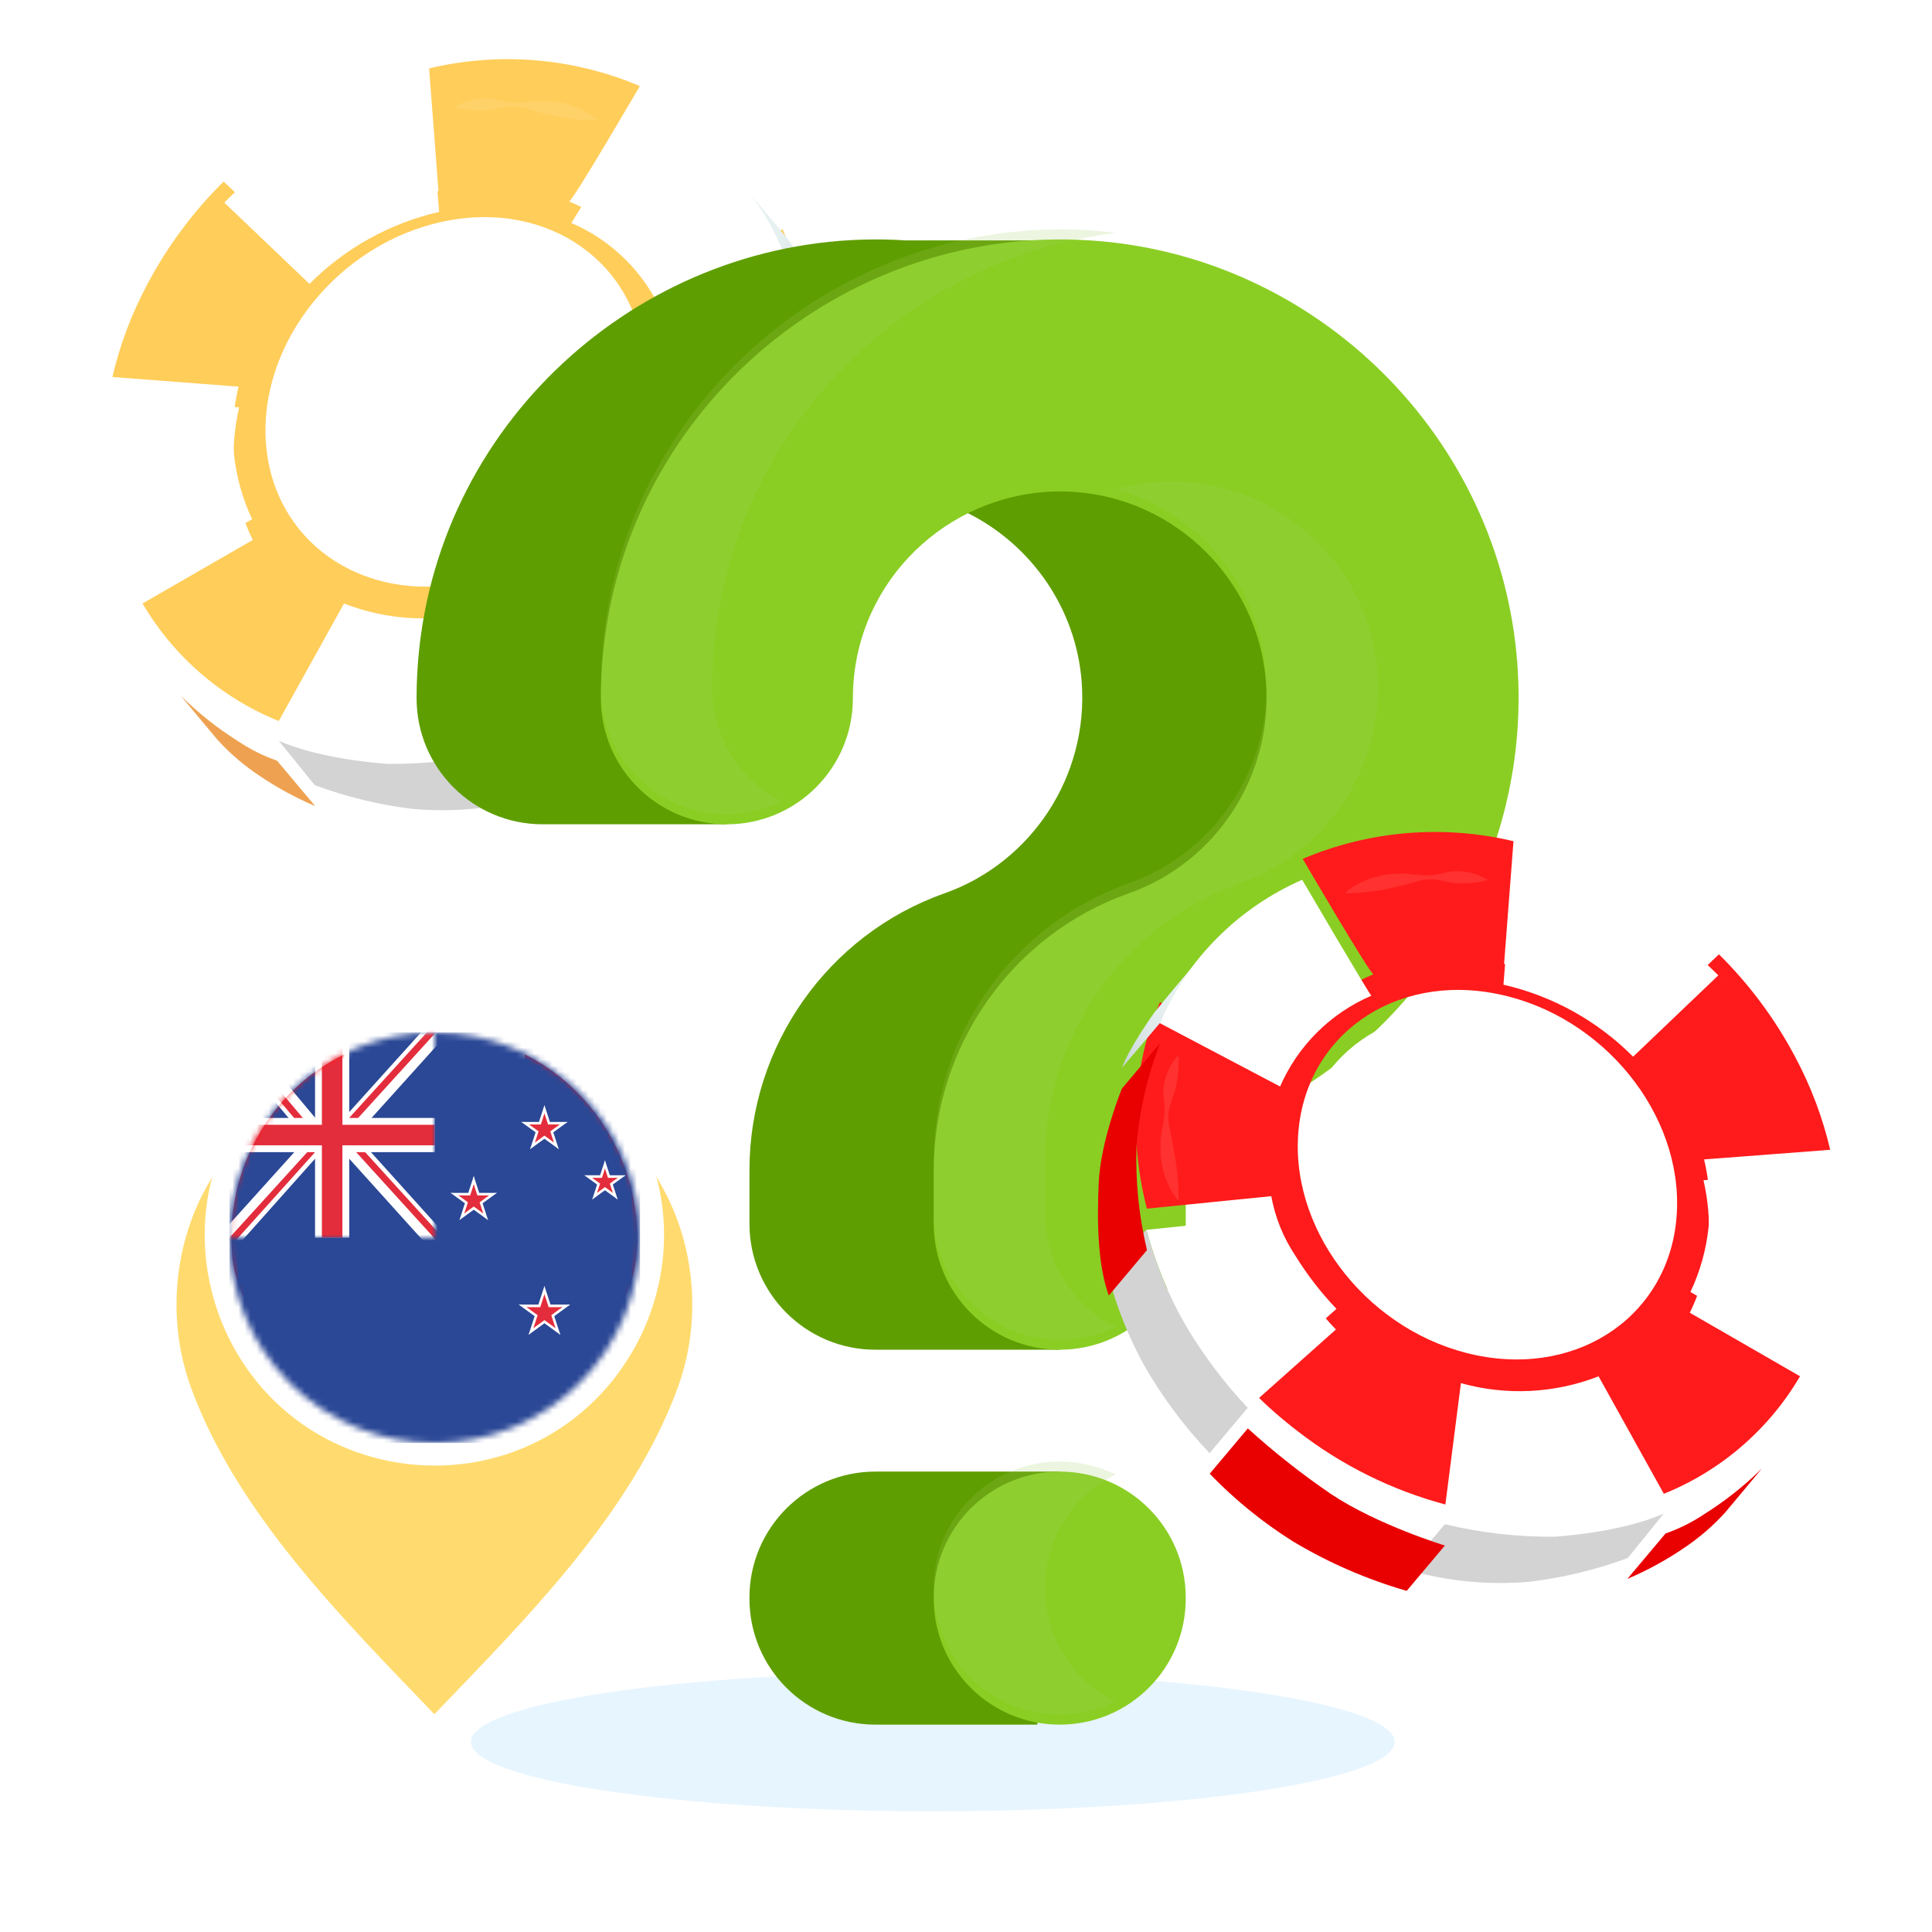<?xml version="1.0" encoding="UTF-8"?> <svg xmlns="http://www.w3.org/2000/svg" width="320" height="320" viewBox="0 0 320 320" fill="none"><path d="M106.747 63.505C105.73 47.028 90.868 36.491 73.589 40.071C56.309 43.651 43.096 59.936 44.067 76.448C45.038 92.959 59.901 103.496 77.225 99.882C94.55 96.268 107.763 80.039 106.747 63.505Z" fill="white"></path><path d="M100.354 64.827C100.129 61.055 95.747 58.141 95.747 54.448C95.747 50.529 91.353 47.672 87.626 46.124C83.482 44.442 79.168 45.955 73.916 46.124C67.32 46.384 61.561 49.874 57.393 54.866C54.875 57.885 52.958 61.358 51.746 65.098C50.677 68.316 50.218 71.706 50.391 75.093C50.521 77.221 50.967 79.318 51.712 81.316C52.48 83.371 54.773 84.851 56.128 86.477C57.777 88.487 58.613 90.531 60.951 91.774C63.288 93.016 64.825 94.123 68.856 92.903C71.115 92.192 74.221 94.326 76.762 93.784C81.879 92.718 86.626 90.327 90.529 86.85C93.33 84.376 92.867 79.17 95.859 77.081C101.111 73.444 100.693 69.446 100.354 64.827Z" fill="white"></path><g filter="url(#filter0_i_2106_31075)"><path d="M24.361 50.574C21.791 55.397 19.859 60.533 18.612 65.854L39.506 67.446C37.728 74.808 38.525 82.556 41.764 89.401L22.159 100.695C27.199 110.752 35.737 118.623 46.169 122.831L56.977 103.371C64.254 106.211 72.257 106.607 79.779 104.501L82.354 124.604C91.26 122.223 99.597 118.079 106.873 112.418C109.408 110.484 111.808 108.378 114.055 106.116C114.462 105.709 114.654 105.506 114.835 105.314C115.015 105.122 100.39 92.202 100.39 92.202C102.984 89.484 105.285 86.501 107.257 83.303C109.218 80.348 110.556 77.024 111.187 73.534L131.786 75.6C134.723 64.307 134.26 51.996 129.618 41.392L109.628 51.917C106.674 45.059 101.159 39.625 94.257 36.773C94.709 36.976 105.98 17.664 105.98 17.664C94.955 12.987 82.722 11.962 71.072 14.739L72.63 35.067C64.503 36.925 57.065 41.039 51.172 46.937L37.044 33.475C31.967 38.492 27.689 44.259 24.361 50.574ZM73.59 40.07C90.869 36.49 105.732 47.027 106.748 63.505C107.765 79.982 94.562 96.313 77.227 99.882C59.891 103.451 45.028 92.947 44.023 76.447C43.018 59.947 56.22 43.639 73.59 40.07Z" fill="#FFCD59"></path></g><path d="M18.69 65.988C18.69 65.773 18.792 65.57 18.837 65.355C18.792 65.57 18.747 65.773 18.69 65.988Z" fill="#FDFAEF"></path><path d="M51.262 47.024L37.145 33.551C46.482 24.215 58.265 17.705 71.138 14.77L72.731 35.098C64.591 36.965 57.147 41.1 51.262 47.024Z" fill="white"></path><path d="M37.135 33.541L36.345 34.354C36.605 34.083 36.864 33.801 37.135 33.541Z" fill="#FDFAEF"></path><path d="M72.054 14.57C71.749 14.626 71.444 14.716 71.139 14.773C71.444 14.705 71.749 14.626 72.054 14.57Z" fill="#FDFAEF"></path><path d="M111.118 73.442C111.118 73.566 131.876 75.701 131.876 75.701C128.878 86.805 123.093 96.959 115.071 105.2L100.479 92.201C105.581 86.968 109.246 80.507 111.118 73.442Z" fill="white"></path><path d="M109.785 52.086C106.854 45.273 101.421 39.844 94.606 36.918C94.787 36.997 106.07 17.719 106.07 17.719C116.66 22.357 125.104 30.829 129.707 41.435L109.729 51.961C109.754 51.999 109.773 52.041 109.785 52.086Z" fill="white"></path><path d="M38.749 77.574C38.985 81.696 40.045 85.728 41.866 89.433L22.271 100.726C19.384 94.891 17.701 88.535 17.325 82.035C17.016 76.648 17.476 71.244 18.691 65.987L39.607 67.478C38.841 70.785 38.552 74.185 38.749 77.574Z" fill="white"></path><path d="M77.644 105.022C78.48 104.841 79.316 104.638 80.151 104.412C79.869 104.502 82.41 124.594 82.41 124.594C81.281 124.921 80.072 125.181 78.875 125.429C68.01 127.841 56.672 126.952 46.315 122.877L57.033 103.407C63.591 105.979 70.766 106.541 77.644 105.022Z" fill="white"></path><g filter="url(#filter1_i_2106_31075)"><path d="M45.886 122.582L52.211 130.103C48.975 128.732 45.881 127.049 42.972 125.078C40.386 123.367 38.026 121.337 35.948 119.036L29.917 111.808C32.819 114.675 36.027 117.217 39.483 119.386C41.472 120.72 43.624 121.794 45.886 122.582Z" fill="#EEA251"></path></g><path d="M46.179 122.694L52.13 130.046C57.388 132 62.858 133.323 68.427 133.988C75.269 134.583 82.163 133.902 88.756 131.978L82.443 124.456C76.471 125.892 70.345 126.587 64.203 126.523C64.203 126.523 53.373 125.89 46.179 122.694Z" fill="#D3D3D3"></path><g filter="url(#filter2_i_2106_31075)"><path d="M88.759 132.089L82.435 124.579C82.435 124.579 93.57 121.191 101.272 116.064C106.121 112.761 110.732 109.123 115.073 105.176L121.387 112.687C117.258 116.971 112.624 120.737 107.586 123.901C101.691 127.435 95.363 130.187 88.759 132.089Z" fill="#EEA251"></path></g><path d="M131.876 75.609C130.422 81.253 128.195 86.669 125.258 91.703C122.372 96.551 118.964 101.069 115.094 105.176L121.407 112.686C125.629 108.253 129.297 103.323 132.328 98.004C134.884 93.315 136.86 88.332 138.212 83.165L131.876 75.609Z" fill="#D3D3D3"></path><g filter="url(#filter3_i_2106_31075)"><path d="M138.1 83.168L131.776 75.646C133.116 70.015 133.701 64.231 133.515 58.446C133.039 52.599 131.723 46.852 129.607 41.381L135.932 48.891C135.932 48.891 139.456 57.497 139.772 64.499C140.088 71.501 139.873 78.255 138.1 83.168Z" fill="#EEA251"></path></g><path d="M135.909 48.845L129.574 41.38C128.16 37.961 126.287 34.75 124.006 31.837C129.054 37.789 130.579 39.743 130.579 39.743C130.579 39.743 134.678 45.446 135.909 48.845Z" fill="url(#paint0_linear_2106_31075)"></path><path d="M75.42 17.662C76.32 17.123 77.305 16.741 78.334 16.532C79.317 16.322 80.325 16.257 81.326 16.34C82.343 16.476 83.337 16.826 84.319 16.928C85.317 17.02 86.321 16.993 87.312 16.849C87.82 16.849 88.329 16.724 88.837 16.713C89.345 16.702 89.853 16.713 90.362 16.713C91.372 16.751 92.378 16.879 93.366 17.097C95.374 17.565 97.254 18.476 98.866 19.762L98.787 19.966C96.81 19.936 94.839 19.751 92.891 19.412C91.943 19.243 91.005 19.017 90.068 18.791C89.13 18.565 88.171 18.317 87.222 18.035C86.276 17.738 85.286 17.612 84.297 17.662C83.308 17.781 82.327 17.962 81.36 18.204C80.395 18.334 79.417 18.357 78.447 18.272C77.436 18.219 76.433 18.064 75.454 17.809L75.42 17.662Z" fill="white" fill-opacity="0.1"></path><path d="M126.738 46.937C127.454 47.728 128.014 48.648 128.387 49.647C128.779 50.612 129.008 51.634 129.065 52.674C129.065 53.724 128.85 54.786 128.873 55.802C128.893 56.828 129.014 57.849 129.234 58.851C129.459 59.875 129.561 60.921 129.539 61.968C129.554 63.01 129.467 64.05 129.279 65.074C128.867 67.13 127.998 69.068 126.738 70.744H126.535C126.534 68.73 126.67 66.719 126.941 64.724C127.088 63.764 127.269 62.804 127.45 61.833C127.551 61.347 127.585 60.862 127.698 60.376C127.811 59.891 127.935 59.394 128.014 58.897C128.243 57.916 128.293 56.902 128.161 55.904C127.928 54.921 127.618 53.958 127.235 53.024C126.965 52.059 126.776 51.073 126.67 50.076C126.555 49.064 126.51 48.045 126.535 47.027L126.738 46.937Z" fill="white" fill-opacity="0.1"></path><path d="M154.5 300C196.75 300 231 294.851 231 288.5C231 282.149 196.75 277 154.5 277C112.25 277 78 282.149 78 288.5C78 294.851 112.25 300 154.5 300Z" fill="#C4E7FF" fill-opacity="0.4"></path><g filter="url(#filter4_ii_2106_31075)"><path d="M180.602 175.702L223.786 141.874L230.528 82.981L180.602 55.496L160.335 83.349C170.824 88.615 178.273 99.128 179.169 111.394C180.292 126.822 170.937 141.186 156.41 146.319C137.106 153.15 124.133 171.577 124.133 192.178V201.028C124.133 212.556 133.478 221.901 145.001 221.901H175.525L180.602 175.702Z" fill="#5F9E00"></path></g><g filter="url(#filter5_ii_2106_31075)"><path d="M120.394 134.873H89.871C78.344 134.873 69 125.529 69 114.002C69 110.469 69.246 106.912 69.732 103.429C75.2 64.24 110.493 35.567 150.079 38.165H180.607L158.889 60.094" fill="#5F9E00"></path></g><g filter="url(#filter6_ii_2106_31075)"><path d="M175.526 242.085H145.002C133.476 242.085 124.132 251.429 124.132 262.955V263.128C124.132 274.655 133.476 283.999 145.002 283.999H171.814" fill="#5F9E00"></path></g><g filter="url(#filter7_ii_2106_31075)"><path d="M175.527 221.899C164 221.899 154.656 212.555 154.656 201.028V192.176C154.656 171.575 167.628 153.148 186.937 146.322C201.46 141.187 210.818 126.824 209.693 111.395C208.461 94.5 194.783 80.925 177.876 79.818C159.992 78.637 144.06 91.552 141.597 109.198C141.377 110.775 141.266 112.392 141.266 114.003C141.266 125.53 131.921 134.874 120.395 134.874C108.869 134.874 99.524 125.53 99.524 114.003C99.524 110.47 99.771 106.912 100.257 103.43C105.725 64.24 141.017 35.567 180.603 38.166C218.183 40.627 248.587 70.804 251.325 108.36C253.813 142.494 233.058 174.287 200.851 185.676C198.188 186.617 196.398 189.23 196.398 192.176V201.028C196.398 212.555 187.054 221.899 175.527 221.899Z" fill="#8ACE23"></path></g><g filter="url(#filter8_ii_2106_31075)"><path d="M175.527 283.999C164 283.999 154.656 274.655 154.656 263.129V262.956C154.656 251.429 164 242.085 175.527 242.085C187.053 242.085 196.397 251.429 196.397 262.956V263.129C196.398 274.655 187.054 283.999 175.527 283.999Z" fill="#8ACE23"></path></g><path d="M118.705 103.432C118.215 106.914 117.975 110.468 117.975 114.003C117.975 122.217 122.719 129.327 129.619 132.726C126.836 134.102 123.709 134.873 120.394 134.873C108.874 134.873 99.523 125.533 99.523 114.003C99.523 110.469 99.774 106.914 100.263 103.432C105.726 64.235 141.024 35.567 180.607 38.163C182.025 38.257 183.432 38.392 184.829 38.57C151.314 42.698 123.511 69.01 118.705 103.432Z" fill="#A4D161" fill-opacity="0.2"></path><path d="M205.387 146.319C186.08 153.147 173.101 171.578 173.101 192.177V201.028C173.101 209.242 177.855 216.352 184.756 219.751C181.973 221.127 178.845 221.898 175.53 221.898C164 221.898 154.66 212.558 154.66 201.028V192.177C154.66 171.578 167.628 153.147 186.945 146.319C201.467 141.179 210.818 126.825 209.692 111.396C208.639 96.885 198.402 84.823 184.819 81.018C188.478 79.986 192.356 79.559 196.327 79.82C213.236 80.925 226.913 94.497 228.143 111.396C229.269 126.825 219.908 141.18 205.387 146.319Z" fill="#A4D161" fill-opacity="0.2"></path><path d="M184.755 281.851C181.972 283.227 178.845 283.998 175.529 283.998C163.999 283.998 154.659 274.658 154.659 263.128V262.951C154.659 251.432 163.999 242.081 175.529 242.081C178.845 242.081 181.972 242.852 184.755 244.228C177.854 247.637 173.101 254.747 173.101 262.951V263.129C173.101 271.343 177.854 278.452 184.755 281.851Z" fill="#A4D161" fill-opacity="0.2"></path><path d="M215.006 191.505C216.022 175.028 230.885 164.491 248.164 168.071C265.444 171.651 278.657 187.936 277.686 204.448C276.715 220.959 261.852 231.496 244.528 227.882C227.203 224.268 213.99 208.039 215.006 191.505Z" fill="white"></path><path d="M221.398 192.827C221.624 189.055 226.006 186.141 226.006 182.448C226.006 178.529 230.4 175.672 234.126 174.124C238.271 172.442 242.585 173.955 247.837 174.124C254.433 174.384 260.192 177.874 264.36 182.866C266.878 185.885 268.795 189.358 270.007 193.098C271.076 196.316 271.535 199.706 271.362 203.093C271.232 205.221 270.786 207.318 270.04 209.316C269.272 211.371 266.98 212.851 265.625 214.477C263.976 216.487 263.14 218.531 260.802 219.774C258.464 221.016 256.928 222.123 252.897 220.903C250.638 220.191 247.532 222.326 244.991 221.784C239.874 220.718 235.126 218.327 231.224 214.85C228.423 212.376 228.886 207.17 225.893 205.08C220.642 201.444 221.06 197.446 221.398 192.827Z" fill="white"></path><g filter="url(#filter9_i_2106_31075)"><path d="M297.392 178.574C299.961 183.397 301.894 188.533 303.141 193.854L282.247 195.446C284.025 202.808 283.228 210.556 279.989 217.401L299.594 228.695C294.554 238.752 286.016 246.623 275.584 250.831L264.776 231.372C257.499 234.211 249.496 234.607 241.974 232.501L239.399 252.604C230.493 250.223 222.156 246.079 214.88 240.418C212.345 238.484 209.945 236.378 207.698 234.116C207.291 233.709 207.099 233.506 206.918 233.314C206.738 233.122 221.363 220.202 221.363 220.202C218.769 217.484 216.467 214.501 214.496 211.303C212.535 208.348 211.197 205.024 210.566 201.534L189.966 203.6C187.03 192.307 187.493 179.997 192.135 169.392L212.125 179.917C215.079 173.059 220.594 167.625 227.495 164.773C227.044 164.976 215.773 145.664 215.773 145.664C226.798 140.987 239.031 139.962 250.681 142.739L249.123 163.067C257.25 164.925 264.688 169.039 270.581 174.937L284.709 161.475C289.786 166.492 294.064 172.259 297.392 178.574ZM248.163 168.07C230.884 164.49 216.021 175.027 215.005 191.505C213.988 207.982 227.191 224.313 244.526 227.882C261.862 231.451 276.725 220.947 277.73 204.447C278.735 187.947 265.533 171.639 248.163 168.07Z" fill="#FF1B1B"></path></g><path d="M303.062 193.988C303.062 193.773 302.961 193.57 302.916 193.355C302.961 193.57 303.006 193.773 303.062 193.988Z" fill="#FDFAEF"></path><path d="M270.491 175.024L284.608 161.551C275.271 152.215 263.488 145.705 250.614 142.769L249.022 163.098C257.162 164.965 264.606 169.1 270.491 175.024Z" fill="white"></path><path d="M284.618 161.541L285.408 162.354C285.148 162.083 284.889 161.801 284.618 161.541Z" fill="#FDFAEF"></path><path d="M249.699 142.57C250.004 142.626 250.309 142.716 250.614 142.773C250.309 142.705 250.004 142.626 249.699 142.57Z" fill="#FDFAEF"></path><path d="M210.635 201.442C210.635 201.566 189.877 203.701 189.877 203.701C192.875 214.805 198.659 224.959 206.682 233.2L221.273 220.201C216.172 214.968 212.507 208.507 210.635 201.442Z" fill="white"></path><path d="M211.968 180.085C214.899 173.273 220.332 167.844 227.146 164.918C226.966 164.997 215.683 145.719 215.683 145.719C205.093 150.357 196.649 158.83 192.046 169.436L212.024 179.961C211.999 179.999 211.98 180.041 211.968 180.085Z" fill="white"></path><path d="M283.004 205.574C282.768 209.696 281.708 213.728 279.887 217.433L299.482 228.726C302.369 222.891 304.052 216.535 304.428 210.035C304.737 204.648 304.277 199.244 303.062 193.987L282.146 195.478C282.912 198.785 283.201 202.185 283.004 205.574Z" fill="white"></path><path d="M244.109 233.022C243.273 232.841 242.437 232.638 241.602 232.412C241.884 232.502 239.343 252.594 239.343 252.594C240.472 252.921 241.681 253.181 242.878 253.429C253.743 255.841 265.081 254.952 275.438 250.877L264.72 231.407C258.162 233.979 250.987 234.541 244.109 233.022Z" fill="white"></path><g filter="url(#filter10_i_2106_31075)"><path d="M275.867 250.582L269.542 258.103C272.778 256.732 275.872 255.049 278.78 253.078C281.367 251.367 283.727 249.337 285.805 247.036L291.836 239.808C288.934 242.675 285.726 245.217 282.27 247.386C280.281 248.72 278.129 249.794 275.867 250.582Z" fill="#E90000"></path></g><path d="M275.574 250.694L269.622 258.046C264.365 260 258.895 261.323 253.326 261.988C246.483 262.583 239.59 261.902 232.997 259.978L239.31 252.456C245.282 253.892 251.408 254.587 257.549 254.523C257.549 254.523 268.38 253.89 275.574 250.694Z" fill="#D3D3D3"></path><g filter="url(#filter11_i_2106_31075)"><path d="M232.994 260.089L239.318 252.579C239.318 252.579 228.183 249.191 220.48 244.064C215.632 240.761 211.02 237.123 206.68 233.176L200.366 240.687C204.495 244.971 209.129 248.737 214.167 251.901C220.062 255.435 226.39 258.187 232.994 260.089Z" fill="#E90000"></path></g><path d="M189.877 203.609C191.331 209.253 193.558 214.669 196.495 219.703C199.381 224.551 202.789 229.069 206.659 233.176L200.346 240.686C196.124 236.253 192.456 231.323 189.425 226.004C186.869 221.315 184.893 216.332 183.541 211.165L189.877 203.609Z" fill="#D3D3D3"></path><g filter="url(#filter12_i_2106_31075)"><path d="M183.653 211.168L189.977 203.646C188.637 198.015 188.052 192.231 188.238 186.446C188.714 180.599 190.03 174.852 192.146 169.381L185.821 176.891C185.821 176.891 182.297 185.497 181.981 192.499C181.665 199.501 181.88 206.255 183.653 211.168Z" fill="#E90000"></path></g><path d="M185.844 176.845L192.179 169.38C193.593 165.961 195.466 162.75 197.747 159.837C192.699 165.789 191.174 167.743 191.174 167.743C191.174 167.743 187.075 173.446 185.844 176.845Z" fill="url(#paint1_linear_2106_31075)"></path><path d="M246.333 145.662C245.433 145.123 244.448 144.741 243.419 144.533C242.436 144.322 241.428 144.257 240.426 144.341C239.41 144.476 238.416 144.826 237.434 144.928C236.436 145.02 235.432 144.993 234.441 144.849C233.933 144.849 233.424 144.725 232.916 144.713C232.408 144.702 231.9 144.713 231.391 144.713C230.381 144.751 229.375 144.879 228.387 145.097C226.378 145.565 224.499 146.476 222.887 147.763L222.966 147.966C224.943 147.936 226.914 147.751 228.862 147.412C229.81 147.243 230.748 147.017 231.685 146.791C232.622 146.565 233.582 146.317 234.531 146.035C235.476 145.738 236.467 145.612 237.456 145.662C238.445 145.781 239.426 145.962 240.393 146.204C241.358 146.334 242.336 146.357 243.306 146.272C244.317 146.219 245.32 146.064 246.299 145.809L246.333 145.662Z" fill="white" fill-opacity="0.1"></path><path d="M195.015 174.937C194.299 175.728 193.739 176.648 193.366 177.647C192.974 178.612 192.745 179.634 192.688 180.674C192.688 181.724 192.903 182.786 192.88 183.802C192.86 184.828 192.739 185.849 192.519 186.851C192.294 187.875 192.192 188.921 192.214 189.968C192.198 191.01 192.285 192.05 192.474 193.074C192.886 195.13 193.755 197.068 195.015 198.744H195.218C195.218 196.73 195.083 194.719 194.811 192.724C194.665 191.764 194.484 190.804 194.303 189.833C194.202 189.347 194.168 188.862 194.055 188.376C193.942 187.89 193.818 187.394 193.739 186.897C193.51 185.916 193.46 184.902 193.592 183.904C193.825 182.921 194.135 181.958 194.518 181.024C194.788 180.059 194.977 179.073 195.083 178.076C195.197 177.064 195.243 176.045 195.218 175.027L195.015 174.937Z" fill="white" fill-opacity="0.1"></path><g filter="url(#filter13_ii_2106_31075)"><path d="M52.389 181.833L55.729 191.761C55.946 192.412 56.005 193.106 55.901 193.784C55.796 194.463 55.532 195.106 55.129 195.662L48.807 204.339C48.34 204.99 48.064 205.759 48.01 206.559C47.956 207.358 48.125 208.157 48.499 208.866C48.873 209.574 49.437 210.165 50.127 210.572C50.818 210.978 51.608 211.184 52.409 211.167L62.75 210.861C63.46 210.842 64.164 210.998 64.799 211.315C65.434 211.633 65.981 212.102 66.392 212.682L72.592 221.484C73.063 222.139 73.707 222.649 74.453 222.957C75.199 223.264 76.015 223.356 76.811 223.223C77.606 223.09 78.348 222.737 78.953 222.203C79.558 221.67 80.001 220.978 80.233 220.205L83.164 210.092C83.368 209.397 83.744 208.765 84.256 208.253C84.768 207.742 85.401 207.367 86.096 207.164L96.209 204.229C96.981 203.997 97.673 203.553 98.206 202.948C98.739 202.343 99.092 201.601 99.225 200.805C99.357 200.01 99.265 199.194 98.957 198.448C98.65 197.703 98.139 197.058 97.484 196.588L88.686 190.388C88.105 189.979 87.635 189.433 87.317 188.798C86.999 188.163 86.844 187.459 86.865 186.75L87.167 176.405C87.184 175.604 86.977 174.815 86.57 174.125C86.163 173.435 85.573 172.871 84.864 172.498C84.155 172.124 83.357 171.956 82.558 172.01C81.758 172.065 80.99 172.34 80.339 172.807L71.662 179.125C71.11 179.526 70.469 179.79 69.794 179.895C69.119 179.999 68.429 179.941 67.781 179.725L57.848 176.389C57.09 176.138 56.276 176.103 55.498 176.286C54.721 176.47 54.009 176.866 53.443 177.431C52.877 177.995 52.479 178.705 52.293 179.482C52.107 180.26 52.141 181.073 52.389 181.833Z" fill="#FFDB6F"></path></g><path d="M65.124 180.825C65.301 180.329 63.497 179.233 61.094 178.376C58.691 177.52 56.6 177.227 56.423 177.723C56.246 178.219 58.05 179.316 60.453 180.173C62.856 181.029 64.948 181.321 65.124 180.825Z" fill="#FEEBB2"></path><path d="M81.058 214.708C81.836 211.87 82.042 209.452 81.518 209.308C80.993 209.164 79.936 211.348 79.158 214.187C78.379 217.025 78.173 219.443 78.698 219.587C79.223 219.731 80.279 217.546 81.058 214.708Z" fill="#FEEBB2"></path><g filter="url(#filter14_ii_2106_31075)"><path d="M71.944 162C88.784 162.001 103.139 171.856 110.285 185.773C115.342 195.623 116.055 207.573 112.233 217.982C104.592 238.793 87.129 256.177 71.953 271.99V272C71.951 271.998 71.95 271.997 71.948 271.995C71.947 271.997 71.946 271.999 71.944 272V271.99C56.769 256.177 39.306 238.794 31.664 217.982C27.842 207.573 28.554 195.623 33.611 185.773C40.756 171.859 55.109 162.004 71.944 162ZM71.948 183.77C60.031 183.773 50.341 193.155 50.341 205.072C50.341 216.845 60.112 226.993 71.948 226.996C83.785 226.993 93.556 216.845 93.557 205.072C93.556 193.154 83.865 183.773 71.948 183.77Z" fill="#FFDB6F"></path></g><path d="M71.948 239.08C90.933 239.08 106.323 223.69 106.323 204.705C106.323 185.72 90.933 170.33 71.948 170.33C52.964 170.33 37.573 185.72 37.573 204.705C37.573 223.69 52.964 239.08 71.948 239.08Z" fill="white"></path><g filter="url(#filter15_i_2106_31075)"><path d="M106.324 204.705C106.324 191.076 98.393 179.301 86.894 173.741V235.669C98.393 230.109 106.324 218.333 106.324 204.705Z" fill="#FF1B1B"></path></g><g filter="url(#filter16_i_2106_31075)"><path d="M37.573 204.705C37.573 218.333 45.504 230.109 57.002 235.669V173.741C45.504 179.301 37.573 191.077 37.573 204.705Z" fill="#FF1B1B"></path></g><g filter="url(#filter17_i_2106_31075)"><path d="M77.927 209.189L83.905 206.2L80.916 204.705V201.716L74.938 204.705L77.927 198.727H74.938L71.949 194.243L68.959 198.727H65.97L68.959 204.705L62.981 201.716V204.705L59.992 206.2L65.97 209.189L64.476 212.178H70.454V216.662H73.443V212.178H79.421L77.927 209.189Z" fill="#FF1B1B"></path></g><path d="M71.933 166.663C56.09 166.663 41.544 176.88 36.138 191.759C30.694 206.749 35.463 223.95 47.734 234.098C60.031 244.268 77.892 245.619 91.558 237.352C105.227 229.083 112.446 212.714 109.233 197.053C106.085 181.716 93.329 169.545 77.851 167.122C75.893 166.816 73.912 166.663 71.933 166.663ZM102.583 218.543C96.086 232.94 79.867 241.059 64.453 237.535C52.59 234.824 42.886 225.555 39.579 213.861C36.195 201.903 39.864 188.766 48.907 180.254C58.689 171.044 73.436 168.53 85.714 174.066C100.372 180.677 108.481 197.301 104.545 212.92C104.059 214.849 103.395 216.729 102.583 218.543C102.914 217.803 102.135 219.538 102.583 218.543Z" fill="white"></path><mask id="mask0_2106_31075" style="mask-type:luminance" maskUnits="userSpaceOnUse" x="38" y="171" width="68" height="68"><path d="M106 205C106 214.017 102.418 222.665 96.042 229.042C89.665 235.418 81.017 239 72 239C62.983 239 54.335 235.418 47.958 229.042C41.582 222.665 38 214.017 38 205C38 195.983 41.582 187.335 47.958 180.958C54.335 174.582 62.983 171 72 171C81.017 171 89.665 174.582 96.042 180.958C102.418 187.335 106 195.983 106 205Z" fill="white"></path></mask><g mask="url(#mask0_2106_31075)"><path d="M38.017 171.002H106.008V238.993H38.017V171.002Z" fill="#2B4896"></path><mask id="mask1_2106_31075" style="mask-type:luminance" maskUnits="userSpaceOnUse" x="38" y="171" width="35" height="34"><path d="M38.017 171.002H72.012V204.997H38.017V171.002Z" fill="white"></path></mask><g mask="url(#mask1_2106_31075)"><path d="M38.017 171.002H72.012V204.997H38.017V171.002Z" fill="#2B4896"></path><path d="M53.045 186.065L34.867 206.228H38.426V207.355L55.497 188.201L53.045 186.065Z" fill="white"></path><path d="M35.979 208.883L53.556 189.308L52.215 189.439V189.377L35.16 208.139L35.979 208.883Z" fill="#E32D3C"></path><path d="M71.925 168.571L53.748 188.734H57.307V189.86L74.448 170.849L71.925 168.571Z" fill="white"></path><path d="M72.667 168.84L54.996 188.283H56.43V188.345L73.486 169.583L72.667 168.84Z" fill="#E32D3C"></path><path d="M52.197 190.431L34.784 169.616L38.339 169.748L38.381 168.622L54.802 188.249L52.197 190.431Z" fill="white"></path><path d="M52.948 190.19L36.014 170.112L37.447 170.165L37.449 170.104L53.793 189.478L52.948 190.19Z" fill="#E32D3C"></path><path d="M52.182 171.002H57.848V204.997H52.182V171.002Z" fill="white"></path><path d="M57.742 186.731L75.919 206.894H72.36V208.02L55.218 189.008L57.742 186.731Z" fill="white"></path><path d="M56.999 187L74.67 206.443H73.236V206.505L56.181 187.743L56.999 187Z" fill="#E32D3C"></path><path d="M72.012 185.167V190.833H38.016V185.167H72.012Z" fill="white"></path><path d="M53.315 171.002H56.714V204.997H53.315V171.002Z" fill="#E32D3C"></path><path d="M72.012 186.3V189.7H38.016V186.3H72.012Z" fill="#E32D3C"></path></g><path d="M90.179 185.829V187.746L94.011 185.829H90.179Z" fill="white"></path><path d="M90.91 188.083L89.783 186.533L94.01 185.829L90.91 188.083Z" fill="white"></path><path d="M90.178 185.829V187.746L86.345 185.829H90.178Z" fill="white"></path><path d="M89.446 188.083L90.572 186.533L86.345 185.829L89.446 188.083Z" fill="white"></path><path d="M91.362 186.69L89.54 187.282L92.547 190.335L91.362 186.69Z" fill="white"></path><path d="M89.445 188.082L90.571 186.532L92.546 190.335L89.445 188.082Z" fill="white"></path><path d="M88.991 186.69L90.814 187.282L90.175 183.045L88.991 186.69Z" fill="white"></path><path d="M91.361 186.69L89.538 187.283L90.175 183.046L91.361 186.69Z" fill="white"></path><path d="M88.99 186.69L90.813 187.282L87.806 190.335L88.99 186.69Z" fill="white"></path><path d="M90.907 188.083L89.781 186.532L87.806 190.335L90.907 188.083Z" fill="white"></path><path d="M90.179 186.252V187.518L92.711 186.252H90.179Z" fill="#E32D3C"></path><path d="M90.662 187.741L89.917 186.717L92.71 186.252L90.662 187.741Z" fill="#E32D3C"></path><path d="M90.178 186.252V187.518L87.645 186.252H90.178Z" fill="#E32D3C"></path><path d="M89.694 187.741L90.439 186.717L87.645 186.252L89.694 187.741Z" fill="#E32D3C"></path><path d="M90.96 186.821L89.756 187.212L91.743 189.229L90.96 186.821Z" fill="#E32D3C"></path><path d="M89.694 187.741L90.439 186.716L91.743 189.229L89.694 187.741Z" fill="#E32D3C"></path><path d="M89.395 186.821L90.6 187.212L90.178 184.412L89.395 186.821Z" fill="#E32D3C"></path><path d="M90.961 186.821L89.757 187.212L90.178 184.412L90.961 186.821Z" fill="#E32D3C"></path><path d="M89.394 186.821L90.599 187.212L88.612 189.229L89.394 186.821Z" fill="#E32D3C"></path><path d="M90.662 187.741L89.918 186.716L88.613 189.229L90.662 187.741Z" fill="#E32D3C"></path><path d="M100.196 194.665L100.196 196.37L103.606 194.666L100.196 194.665Z" fill="white"></path><path d="M100.847 196.67L99.845 195.291L103.605 194.666L100.847 196.67Z" fill="white"></path><path d="M100.196 194.665L100.196 196.37L96.787 194.665L100.196 194.665Z" fill="white"></path><path d="M99.544 196.67L100.547 195.291L96.787 194.665L99.544 196.67Z" fill="white"></path><path d="M101.254 195.431L99.632 195.958L102.307 198.674L101.254 195.431Z" fill="white"></path><path d="M99.549 196.67L100.551 195.291L102.307 198.674L99.549 196.67Z" fill="white"></path><path d="M99.147 195.431L100.768 195.958L100.201 192.189L99.147 195.431Z" fill="white"></path><path d="M101.253 195.432L99.632 195.958L100.199 192.189L101.253 195.432Z" fill="white"></path><path d="M99.145 195.431L100.767 195.958L98.091 198.673L99.145 195.431Z" fill="white"></path><path d="M100.85 196.67L99.849 195.29L98.091 198.673L100.85 196.67Z" fill="white"></path><path d="M100.2 195.088L100.2 196.143L102.31 195.088L100.2 195.088Z" fill="#E32D3C"></path><path d="M100.603 196.329L99.982 195.475L102.309 195.088L100.603 196.329Z" fill="#E32D3C"></path><path d="M100.201 195.088L100.201 196.143L98.091 195.088L100.201 195.088Z" fill="#E32D3C"></path><path d="M99.798 196.329L100.418 195.475L98.091 195.088L99.798 196.329Z" fill="#E32D3C"></path><path d="M100.852 195.562L99.848 195.888L101.503 197.569L100.852 195.562Z" fill="#E32D3C"></path><path d="M99.797 196.328L100.417 195.475L101.504 197.568L99.797 196.328Z" fill="#E32D3C"></path><path d="M99.547 195.562L100.55 195.888L100.199 193.555L99.547 195.562Z" fill="#E32D3C"></path><path d="M100.852 195.562L99.849 195.888L100.2 193.556L100.852 195.562Z" fill="#E32D3C"></path><path d="M99.547 195.562L100.55 195.888L98.895 197.568L99.547 195.562Z" fill="#E32D3C"></path><path d="M100.602 196.328L99.982 195.475L98.895 197.568L100.602 196.328Z" fill="#E32D3C"></path><path d="M78.468 197.58L78.468 199.495L82.299 197.58L78.468 197.58Z" fill="white"></path><path d="M79.198 199.832L78.072 198.283L82.298 197.58L79.198 199.832Z" fill="white"></path><path d="M78.469 197.58L78.469 199.495L74.637 197.579L78.469 197.58Z" fill="white"></path><path d="M77.736 199.832L78.862 198.283L74.637 197.579L77.736 199.832Z" fill="white"></path><path d="M79.652 198.44L77.83 199.032L80.836 202.084L79.652 198.44Z" fill="white"></path><path d="M77.735 199.832L78.861 198.282L80.835 202.084L77.735 199.832Z" fill="white"></path><path d="M77.283 198.44L79.105 199.032L78.468 194.796L77.283 198.44Z" fill="white"></path><path d="M79.652 198.44L77.83 199.033L78.468 194.797L79.652 198.44Z" fill="white"></path><path d="M77.284 198.44L79.106 199.032L76.1 202.084L77.284 198.44Z" fill="white"></path><path d="M79.2 199.832L78.074 198.282L76.099 202.083L79.2 199.832Z" fill="white"></path><path d="M78.471 198.002L78.471 199.268L81.003 198.002L78.471 198.002Z" fill="#E32D3C"></path><path d="M78.954 199.491L78.21 198.466L81.002 198.002L78.954 199.491Z" fill="#E32D3C"></path><path d="M78.471 198.002L78.471 199.268L75.939 198.002L78.471 198.002Z" fill="#E32D3C"></path><path d="M77.988 199.491L78.732 198.467L75.94 198.002L77.988 199.491Z" fill="#E32D3C"></path><path d="M79.253 198.571L78.049 198.962L80.035 200.979L79.253 198.571Z" fill="#E32D3C"></path><path d="M77.987 199.49L78.731 198.466L80.035 200.978L77.987 199.49Z" fill="#E32D3C"></path><path d="M77.689 198.57L78.892 198.962L78.471 196.163L77.689 198.57Z" fill="#E32D3C"></path><path d="M79.254 198.571L78.05 198.962L78.471 196.163L79.254 198.571Z" fill="#E32D3C"></path><path d="M77.688 198.57L78.891 198.962L76.905 200.978L77.688 198.57Z" fill="#E32D3C"></path><path d="M78.954 199.49L78.21 198.466L76.905 200.978L78.954 199.49Z" fill="#E32D3C"></path><path d="M90.178 216.084V218.212L94.433 216.084H90.178Z" fill="white"></path><path d="M90.99 218.586L89.739 216.865L94.432 216.084L90.99 218.586Z" fill="white"></path><path d="M90.177 216.084V218.212L85.922 216.084H90.177Z" fill="white"></path><path d="M89.364 218.586L90.615 216.865L85.923 216.084L89.364 218.586Z" fill="white"></path><path d="M91.492 217.04L89.469 217.697L92.807 221.086L91.492 217.04Z" fill="white"></path><path d="M89.364 218.585L90.614 216.864L92.807 221.086L89.364 218.585Z" fill="white"></path><path d="M88.862 217.04L90.885 217.697L90.177 212.993L88.862 217.04Z" fill="white"></path><path d="M91.492 217.04L89.469 217.698L90.176 212.994L91.492 217.04Z" fill="white"></path><path d="M88.862 217.04L90.885 217.697L87.547 221.086L88.862 217.04Z" fill="white"></path><path d="M90.99 218.585L89.74 216.864L87.548 221.086L90.99 218.585Z" fill="white"></path><path d="M90.178 216.507V217.984L93.132 216.507H90.178Z" fill="#E32D3C"></path><path d="M90.742 218.244L89.873 217.049L93.132 216.507L90.742 218.244Z" fill="#E32D3C"></path><path d="M90.177 216.507V217.984L87.222 216.507H90.177Z" fill="#E32D3C"></path><path d="M89.613 218.244L90.481 217.049L87.223 216.507L89.613 218.244Z" fill="#E32D3C"></path><path d="M91.091 217.17L89.686 217.627L92.004 219.98L91.091 217.17Z" fill="#E32D3C"></path><path d="M89.614 218.244L90.482 217.048L92.005 219.98L89.614 218.244Z" fill="#E32D3C"></path><path d="M89.265 217.17L90.67 217.627L90.178 214.36L89.265 217.17Z" fill="#E32D3C"></path><path d="M91.091 217.171L89.686 217.627L90.177 214.361L91.091 217.171Z" fill="#E32D3C"></path><path d="M89.264 217.17L90.669 217.627L88.351 219.98L89.264 217.17Z" fill="#E32D3C"></path><path d="M90.741 218.244L89.873 217.048L88.35 219.98L90.741 218.244Z" fill="#E32D3C"></path></g><defs><filter id="filter0_i_2106_31075" x="18.612" y="9.801" width="115.018" height="114.803" filterUnits="userSpaceOnUse" color-interpolation-filters="sRGB"><feFlood flood-opacity="0" result="BackgroundImageFix"></feFlood><feBlend mode="normal" in="SourceGraphic" in2="BackgroundImageFix" result="shape"></feBlend><feColorMatrix in="SourceAlpha" type="matrix" values="0 0 0 0 0 0 0 0 0 0 0 0 0 0 0 0 0 0 127 0" result="hardAlpha"></feColorMatrix><feOffset dy="-3.41"></feOffset><feGaussianBlur stdDeviation="5.114"></feGaussianBlur><feComposite in2="hardAlpha" operator="arithmetic" k2="-1" k3="1"></feComposite><feColorMatrix type="matrix" values="0 0 0 0 0 0 0 0 0 0 0 0 0 0 0 0 0 0 0.18 0"></feColorMatrix><feBlend mode="normal" in2="shape" result="effect1_innerShadow_2106_31075"></feBlend></filter><filter id="filter1_i_2106_31075" x="29.917" y="111.808" width="22.294" height="21.705" filterUnits="userSpaceOnUse" color-interpolation-filters="sRGB"><feFlood flood-opacity="0" result="BackgroundImageFix"></feFlood><feBlend mode="normal" in="SourceGraphic" in2="BackgroundImageFix" result="shape"></feBlend><feColorMatrix in="SourceAlpha" type="matrix" values="0 0 0 0 0 0 0 0 0 0 0 0 0 0 0 0 0 0 127 0" result="hardAlpha"></feColorMatrix><feOffset dy="3.41"></feOffset><feGaussianBlur stdDeviation="3.41"></feGaussianBlur><feComposite in2="hardAlpha" operator="arithmetic" k2="-1" k3="1"></feComposite><feColorMatrix type="matrix" values="0 0 0 0 0 0 0 0 0 0 0 0 0 0 0 0 0 0 0.2 0"></feColorMatrix><feBlend mode="normal" in2="shape" result="effect1_innerShadow_2106_31075"></feBlend></filter><filter id="filter2_i_2106_31075" x="82.435" y="105.176" width="38.952" height="30.323" filterUnits="userSpaceOnUse" color-interpolation-filters="sRGB"><feFlood flood-opacity="0" result="BackgroundImageFix"></feFlood><feBlend mode="normal" in="SourceGraphic" in2="BackgroundImageFix" result="shape"></feBlend><feColorMatrix in="SourceAlpha" type="matrix" values="0 0 0 0 0 0 0 0 0 0 0 0 0 0 0 0 0 0 127 0" result="hardAlpha"></feColorMatrix><feOffset dy="3.41"></feOffset><feGaussianBlur stdDeviation="3.41"></feGaussianBlur><feComposite in2="hardAlpha" operator="arithmetic" k2="-1" k3="1"></feComposite><feColorMatrix type="matrix" values="0 0 0 0 0 0 0 0 0 0 0 0 0 0 0 0 0 0 0.2 0"></feColorMatrix><feBlend mode="normal" in2="shape" result="effect1_innerShadow_2106_31075"></feBlend></filter><filter id="filter3_i_2106_31075" x="129.607" y="41.381" width="10.286" height="45.196" filterUnits="userSpaceOnUse" color-interpolation-filters="sRGB"><feFlood flood-opacity="0" result="BackgroundImageFix"></feFlood><feBlend mode="normal" in="SourceGraphic" in2="BackgroundImageFix" result="shape"></feBlend><feColorMatrix in="SourceAlpha" type="matrix" values="0 0 0 0 0 0 0 0 0 0 0 0 0 0 0 0 0 0 127 0" result="hardAlpha"></feColorMatrix><feOffset dy="3.41"></feOffset><feGaussianBlur stdDeviation="3.41"></feGaussianBlur><feComposite in2="hardAlpha" operator="arithmetic" k2="-1" k3="1"></feComposite><feColorMatrix type="matrix" values="0 0 0 0 0 0 0 0 0 0 0 0 0 0 0 0 0 0 0.2 0"></feColorMatrix><feBlend mode="normal" in2="shape" result="effect1_innerShadow_2106_31075"></feBlend></filter><filter id="filter4_ii_2106_31075" x="124.133" y="53.84" width="106.396" height="171.372" filterUnits="userSpaceOnUse" color-interpolation-filters="sRGB"><feFlood flood-opacity="0" result="BackgroundImageFix"></feFlood><feBlend mode="normal" in="SourceGraphic" in2="BackgroundImageFix" result="shape"></feBlend><feColorMatrix in="SourceAlpha" type="matrix" values="0 0 0 0 0 0 0 0 0 0 0 0 0 0 0 0 0 0 127 0" result="hardAlpha"></feColorMatrix><feOffset dy="3.311"></feOffset><feGaussianBlur stdDeviation="4.139"></feGaussianBlur><feComposite in2="hardAlpha" operator="arithmetic" k2="-1" k3="1"></feComposite><feColorMatrix type="matrix" values="0 0 0 0 1 0 0 0 0 1 0 0 0 0 1 0 0 0 0.23 0"></feColorMatrix><feBlend mode="normal" in2="shape" result="effect1_innerShadow_2106_31075"></feBlend><feColorMatrix in="SourceAlpha" type="matrix" values="0 0 0 0 0 0 0 0 0 0 0 0 0 0 0 0 0 0 127 0" result="hardAlpha"></feColorMatrix><feOffset dy="-1.656"></feOffset><feGaussianBlur stdDeviation="2.484"></feGaussianBlur><feComposite in2="hardAlpha" operator="arithmetic" k2="-1" k3="1"></feComposite><feColorMatrix type="matrix" values="0 0 0 0 0 0 0 0 0 0 0 0 0 0 0 0 0 0 0.15 0"></feColorMatrix><feBlend mode="normal" in2="effect1_innerShadow_2106_31075" result="effect2_innerShadow_2106_31075"></feBlend></filter><filter id="filter5_ii_2106_31075" x="69" y="36.346" width="111.607" height="101.838" filterUnits="userSpaceOnUse" color-interpolation-filters="sRGB"><feFlood flood-opacity="0" result="BackgroundImageFix"></feFlood><feBlend mode="normal" in="SourceGraphic" in2="BackgroundImageFix" result="shape"></feBlend><feColorMatrix in="SourceAlpha" type="matrix" values="0 0 0 0 0 0 0 0 0 0 0 0 0 0 0 0 0 0 127 0" result="hardAlpha"></feColorMatrix><feOffset dy="3.311"></feOffset><feGaussianBlur stdDeviation="4.139"></feGaussianBlur><feComposite in2="hardAlpha" operator="arithmetic" k2="-1" k3="1"></feComposite><feColorMatrix type="matrix" values="0 0 0 0 1 0 0 0 0 1 0 0 0 0 1 0 0 0 0.23 0"></feColorMatrix><feBlend mode="normal" in2="shape" result="effect1_innerShadow_2106_31075"></feBlend><feColorMatrix in="SourceAlpha" type="matrix" values="0 0 0 0 0 0 0 0 0 0 0 0 0 0 0 0 0 0 127 0" result="hardAlpha"></feColorMatrix><feOffset dy="-1.656"></feOffset><feGaussianBlur stdDeviation="2.484"></feGaussianBlur><feComposite in2="hardAlpha" operator="arithmetic" k2="-1" k3="1"></feComposite><feColorMatrix type="matrix" values="0 0 0 0 0 0 0 0 0 0 0 0 0 0 0 0 0 0 0.15 0"></feColorMatrix><feBlend mode="normal" in2="effect1_innerShadow_2106_31075" result="effect2_innerShadow_2106_31075"></feBlend></filter><filter id="filter6_ii_2106_31075" x="124.132" y="240.429" width="51.395" height="46.881" filterUnits="userSpaceOnUse" color-interpolation-filters="sRGB"><feFlood flood-opacity="0" result="BackgroundImageFix"></feFlood><feBlend mode="normal" in="SourceGraphic" in2="BackgroundImageFix" result="shape"></feBlend><feColorMatrix in="SourceAlpha" type="matrix" values="0 0 0 0 0 0 0 0 0 0 0 0 0 0 0 0 0 0 127 0" result="hardAlpha"></feColorMatrix><feOffset dy="3.311"></feOffset><feGaussianBlur stdDeviation="4.139"></feGaussianBlur><feComposite in2="hardAlpha" operator="arithmetic" k2="-1" k3="1"></feComposite><feColorMatrix type="matrix" values="0 0 0 0 1 0 0 0 0 1 0 0 0 0 1 0 0 0 0.23 0"></feColorMatrix><feBlend mode="normal" in2="shape" result="effect1_innerShadow_2106_31075"></feBlend><feColorMatrix in="SourceAlpha" type="matrix" values="0 0 0 0 0 0 0 0 0 0 0 0 0 0 0 0 0 0 127 0" result="hardAlpha"></feColorMatrix><feOffset dy="-1.656"></feOffset><feGaussianBlur stdDeviation="2.484"></feGaussianBlur><feComposite in2="hardAlpha" operator="arithmetic" k2="-1" k3="1"></feComposite><feColorMatrix type="matrix" values="0 0 0 0 0 0 0 0 0 0 0 0 0 0 0 0 0 0 0.15 0"></feColorMatrix><feBlend mode="normal" in2="effect1_innerShadow_2106_31075" result="effect2_innerShadow_2106_31075"></feBlend></filter><filter id="filter7_ii_2106_31075" x="99.524" y="36.346" width="152.002" height="188.864" filterUnits="userSpaceOnUse" color-interpolation-filters="sRGB"><feFlood flood-opacity="0" result="BackgroundImageFix"></feFlood><feBlend mode="normal" in="SourceGraphic" in2="BackgroundImageFix" result="shape"></feBlend><feColorMatrix in="SourceAlpha" type="matrix" values="0 0 0 0 0 0 0 0 0 0 0 0 0 0 0 0 0 0 127 0" result="hardAlpha"></feColorMatrix><feOffset dy="3.311"></feOffset><feGaussianBlur stdDeviation="4.139"></feGaussianBlur><feComposite in2="hardAlpha" operator="arithmetic" k2="-1" k3="1"></feComposite><feColorMatrix type="matrix" values="0 0 0 0 1 0 0 0 0 1 0 0 0 0 1 0 0 0 0.23 0"></feColorMatrix><feBlend mode="normal" in2="shape" result="effect1_innerShadow_2106_31075"></feBlend><feColorMatrix in="SourceAlpha" type="matrix" values="0 0 0 0 0 0 0 0 0 0 0 0 0 0 0 0 0 0 127 0" result="hardAlpha"></feColorMatrix><feOffset dy="-1.656"></feOffset><feGaussianBlur stdDeviation="2.484"></feGaussianBlur><feComposite in2="hardAlpha" operator="arithmetic" k2="-1" k3="1"></feComposite><feColorMatrix type="matrix" values="0 0 0 0 0 0 0 0 0 0 0 0 0 0 0 0 0 0 0.15 0"></feColorMatrix><feBlend mode="normal" in2="effect1_innerShadow_2106_31075" result="effect2_innerShadow_2106_31075"></feBlend></filter><filter id="filter8_ii_2106_31075" x="154.656" y="240.43" width="41.741" height="46.881" filterUnits="userSpaceOnUse" color-interpolation-filters="sRGB"><feFlood flood-opacity="0" result="BackgroundImageFix"></feFlood><feBlend mode="normal" in="SourceGraphic" in2="BackgroundImageFix" result="shape"></feBlend><feColorMatrix in="SourceAlpha" type="matrix" values="0 0 0 0 0 0 0 0 0 0 0 0 0 0 0 0 0 0 127 0" result="hardAlpha"></feColorMatrix><feOffset dy="3.311"></feOffset><feGaussianBlur stdDeviation="4.139"></feGaussianBlur><feComposite in2="hardAlpha" operator="arithmetic" k2="-1" k3="1"></feComposite><feColorMatrix type="matrix" values="0 0 0 0 1 0 0 0 0 1 0 0 0 0 1 0 0 0 0.23 0"></feColorMatrix><feBlend mode="normal" in2="shape" result="effect1_innerShadow_2106_31075"></feBlend><feColorMatrix in="SourceAlpha" type="matrix" values="0 0 0 0 0 0 0 0 0 0 0 0 0 0 0 0 0 0 127 0" result="hardAlpha"></feColorMatrix><feOffset dy="-1.656"></feOffset><feGaussianBlur stdDeviation="2.484"></feGaussianBlur><feComposite in2="hardAlpha" operator="arithmetic" k2="-1" k3="1"></feComposite><feColorMatrix type="matrix" values="0 0 0 0 0 0 0 0 0 0 0 0 0 0 0 0 0 0 0.15 0"></feColorMatrix><feBlend mode="normal" in2="effect1_innerShadow_2106_31075" result="effect2_innerShadow_2106_31075"></feBlend></filter><filter id="filter9_i_2106_31075" x="188.123" y="137.801" width="115.018" height="114.803" filterUnits="userSpaceOnUse" color-interpolation-filters="sRGB"><feFlood flood-opacity="0" result="BackgroundImageFix"></feFlood><feBlend mode="normal" in="SourceGraphic" in2="BackgroundImageFix" result="shape"></feBlend><feColorMatrix in="SourceAlpha" type="matrix" values="0 0 0 0 0 0 0 0 0 0 0 0 0 0 0 0 0 0 127 0" result="hardAlpha"></feColorMatrix><feOffset dy="-3.41"></feOffset><feGaussianBlur stdDeviation="5.114"></feGaussianBlur><feComposite in2="hardAlpha" operator="arithmetic" k2="-1" k3="1"></feComposite><feColorMatrix type="matrix" values="0 0 0 0 0 0 0 0 0 0 0 0 0 0 0 0 0 0 0.18 0"></feColorMatrix><feBlend mode="normal" in2="shape" result="effect1_innerShadow_2106_31075"></feBlend></filter><filter id="filter10_i_2106_31075" x="269.542" y="239.808" width="22.294" height="21.705" filterUnits="userSpaceOnUse" color-interpolation-filters="sRGB"><feFlood flood-opacity="0" result="BackgroundImageFix"></feFlood><feBlend mode="normal" in="SourceGraphic" in2="BackgroundImageFix" result="shape"></feBlend><feColorMatrix in="SourceAlpha" type="matrix" values="0 0 0 0 0 0 0 0 0 0 0 0 0 0 0 0 0 0 127 0" result="hardAlpha"></feColorMatrix><feOffset dy="3.41"></feOffset><feGaussianBlur stdDeviation="3.41"></feGaussianBlur><feComposite in2="hardAlpha" operator="arithmetic" k2="-1" k3="1"></feComposite><feColorMatrix type="matrix" values="0 0 0 0 0 0 0 0 0 0 0 0 0 0 0 0 0 0 0.2 0"></feColorMatrix><feBlend mode="normal" in2="shape" result="effect1_innerShadow_2106_31075"></feBlend></filter><filter id="filter11_i_2106_31075" x="200.366" y="233.176" width="38.952" height="30.323" filterUnits="userSpaceOnUse" color-interpolation-filters="sRGB"><feFlood flood-opacity="0" result="BackgroundImageFix"></feFlood><feBlend mode="normal" in="SourceGraphic" in2="BackgroundImageFix" result="shape"></feBlend><feColorMatrix in="SourceAlpha" type="matrix" values="0 0 0 0 0 0 0 0 0 0 0 0 0 0 0 0 0 0 127 0" result="hardAlpha"></feColorMatrix><feOffset dy="3.41"></feOffset><feGaussianBlur stdDeviation="3.41"></feGaussianBlur><feComposite in2="hardAlpha" operator="arithmetic" k2="-1" k3="1"></feComposite><feColorMatrix type="matrix" values="0 0 0 0 0 0 0 0 0 0 0 0 0 0 0 0 0 0 0.2 0"></feColorMatrix><feBlend mode="normal" in2="shape" result="effect1_innerShadow_2106_31075"></feBlend></filter><filter id="filter12_i_2106_31075" x="181.859" y="169.381" width="10.286" height="45.196" filterUnits="userSpaceOnUse" color-interpolation-filters="sRGB"><feFlood flood-opacity="0" result="BackgroundImageFix"></feFlood><feBlend mode="normal" in="SourceGraphic" in2="BackgroundImageFix" result="shape"></feBlend><feColorMatrix in="SourceAlpha" type="matrix" values="0 0 0 0 0 0 0 0 0 0 0 0 0 0 0 0 0 0 127 0" result="hardAlpha"></feColorMatrix><feOffset dy="3.41"></feOffset><feGaussianBlur stdDeviation="3.41"></feGaussianBlur><feComposite in2="hardAlpha" operator="arithmetic" k2="-1" k3="1"></feComposite><feColorMatrix type="matrix" values="0 0 0 0 0 0 0 0 0 0 0 0 0 0 0 0 0 0 0.2 0"></feColorMatrix><feBlend mode="normal" in2="shape" result="effect1_innerShadow_2106_31075"></feBlend></filter><filter id="filter13_ii_2106_31075" x="48" y="170.295" width="51.283" height="59.806" filterUnits="userSpaceOnUse" color-interpolation-filters="sRGB"><feFlood flood-opacity="0" result="BackgroundImageFix"></feFlood><feBlend mode="normal" in="SourceGraphic" in2="BackgroundImageFix" result="shape"></feBlend><feColorMatrix in="SourceAlpha" type="matrix" values="0 0 0 0 0 0 0 0 0 0 0 0 0 0 0 0 0 0 127 0" result="hardAlpha"></feColorMatrix><feOffset dy="13.639"></feOffset><feGaussianBlur stdDeviation="3.41"></feGaussianBlur><feComposite in2="hardAlpha" operator="arithmetic" k2="-1" k3="1"></feComposite><feColorMatrix type="matrix" values="0 0 0 0 1 0 0 0 0 1 0 0 0 0 1 0 0 0 0.15 0"></feColorMatrix><feBlend mode="normal" in2="shape" result="effect1_innerShadow_2106_31075"></feBlend><feColorMatrix in="SourceAlpha" type="matrix" values="0 0 0 0 0 0 0 0 0 0 0 0 0 0 0 0 0 0 127 0" result="hardAlpha"></feColorMatrix><feOffset dy="-1.705"></feOffset><feGaussianBlur stdDeviation="2.557"></feGaussianBlur><feComposite in2="hardAlpha" operator="arithmetic" k2="-1" k3="1"></feComposite><feColorMatrix type="matrix" values="0 0 0 0 0.815 0 0 0 0 0.621 0 0 0 0 0.087 0 0 0 0.7 0"></feColorMatrix><feBlend mode="normal" in2="effect1_innerShadow_2106_31075" result="effect2_innerShadow_2106_31075"></feBlend></filter><filter id="filter14_ii_2106_31075" x="29.233" y="160.295" width="85.431" height="118.524" filterUnits="userSpaceOnUse" color-interpolation-filters="sRGB"><feFlood flood-opacity="0" result="BackgroundImageFix"></feFlood><feBlend mode="normal" in="SourceGraphic" in2="BackgroundImageFix" result="shape"></feBlend><feColorMatrix in="SourceAlpha" type="matrix" values="0 0 0 0 0 0 0 0 0 0 0 0 0 0 0 0 0 0 127 0" result="hardAlpha"></feColorMatrix><feOffset dy="13.639"></feOffset><feGaussianBlur stdDeviation="3.41"></feGaussianBlur><feComposite in2="hardAlpha" operator="arithmetic" k2="-1" k3="1"></feComposite><feColorMatrix type="matrix" values="0 0 0 0 1 0 0 0 0 1 0 0 0 0 1 0 0 0 0.15 0"></feColorMatrix><feBlend mode="normal" in2="shape" result="effect1_innerShadow_2106_31075"></feBlend><feColorMatrix in="SourceAlpha" type="matrix" values="0 0 0 0 0 0 0 0 0 0 0 0 0 0 0 0 0 0 127 0" result="hardAlpha"></feColorMatrix><feOffset dy="-1.705"></feOffset><feGaussianBlur stdDeviation="2.557"></feGaussianBlur><feComposite in2="hardAlpha" operator="arithmetic" k2="-1" k3="1"></feComposite><feColorMatrix type="matrix" values="0 0 0 0 0.815 0 0 0 0 0.621 0 0 0 0 0.087 0 0 0 0.7 0"></feColorMatrix><feBlend mode="normal" in2="effect1_innerShadow_2106_31075" result="effect2_innerShadow_2106_31075"></feBlend></filter><filter id="filter15_i_2106_31075" x="86.894" y="170.331" width="19.429" height="65.338" filterUnits="userSpaceOnUse" color-interpolation-filters="sRGB"><feFlood flood-opacity="0" result="BackgroundImageFix"></feFlood><feBlend mode="normal" in="SourceGraphic" in2="BackgroundImageFix" result="shape"></feBlend><feColorMatrix in="SourceAlpha" type="matrix" values="0 0 0 0 0 0 0 0 0 0 0 0 0 0 0 0 0 0 127 0" result="hardAlpha"></feColorMatrix><feOffset dy="-3.41"></feOffset><feGaussianBlur stdDeviation="5.114"></feGaussianBlur><feComposite in2="hardAlpha" operator="arithmetic" k2="-1" k3="1"></feComposite><feColorMatrix type="matrix" values="0 0 0 0 0 0 0 0 0 0 0 0 0 0 0 0 0 0 0.18 0"></feColorMatrix><feBlend mode="normal" in2="shape" result="effect1_innerShadow_2106_31075"></feBlend></filter><filter id="filter16_i_2106_31075" x="37.573" y="170.331" width="19.429" height="65.338" filterUnits="userSpaceOnUse" color-interpolation-filters="sRGB"><feFlood flood-opacity="0" result="BackgroundImageFix"></feFlood><feBlend mode="normal" in="SourceGraphic" in2="BackgroundImageFix" result="shape"></feBlend><feColorMatrix in="SourceAlpha" type="matrix" values="0 0 0 0 0 0 0 0 0 0 0 0 0 0 0 0 0 0 127 0" result="hardAlpha"></feColorMatrix><feOffset dy="-3.41"></feOffset><feGaussianBlur stdDeviation="5.114"></feGaussianBlur><feComposite in2="hardAlpha" operator="arithmetic" k2="-1" k3="1"></feComposite><feColorMatrix type="matrix" values="0 0 0 0 0 0 0 0 0 0 0 0 0 0 0 0 0 0 0.18 0"></feColorMatrix><feBlend mode="normal" in2="shape" result="effect1_innerShadow_2106_31075"></feBlend></filter><filter id="filter17_i_2106_31075" x="59.992" y="190.833" width="23.913" height="25.828" filterUnits="userSpaceOnUse" color-interpolation-filters="sRGB"><feFlood flood-opacity="0" result="BackgroundImageFix"></feFlood><feBlend mode="normal" in="SourceGraphic" in2="BackgroundImageFix" result="shape"></feBlend><feColorMatrix in="SourceAlpha" type="matrix" values="0 0 0 0 0 0 0 0 0 0 0 0 0 0 0 0 0 0 127 0" result="hardAlpha"></feColorMatrix><feOffset dy="-3.41"></feOffset><feGaussianBlur stdDeviation="5.114"></feGaussianBlur><feComposite in2="hardAlpha" operator="arithmetic" k2="-1" k3="1"></feComposite><feColorMatrix type="matrix" values="0 0 0 0 0 0 0 0 0 0 0 0 0 0 0 0 0 0 0.18 0"></feColorMatrix><feBlend mode="normal" in2="shape" result="effect1_innerShadow_2106_31075"></feBlend></filter><linearGradient id="paint0_linear_2106_31075" x1="121.781" y1="35.989" x2="138.131" y2="44.69" gradientUnits="userSpaceOnUse"><stop stop-color="#E9F2F2"></stop><stop offset="0.41" stop-color="#E6F0F0"></stop><stop offset="0.66" stop-color="#DEE8E8"></stop><stop offset="0.88" stop-color="#CFDCDC"></stop><stop offset="1" stop-color="#C3D1D1"></stop></linearGradient><linearGradient id="paint1_linear_2106_31075" x1="199.972" y1="163.989" x2="183.622" y2="172.69" gradientUnits="userSpaceOnUse"><stop stop-color="#E9F2F2"></stop><stop offset="0.41" stop-color="#E6F0F0"></stop><stop offset="0.66" stop-color="#DEE8E8"></stop><stop offset="0.88" stop-color="#CFDCDC"></stop><stop offset="1" stop-color="#C3D1D1"></stop></linearGradient></defs></svg> 